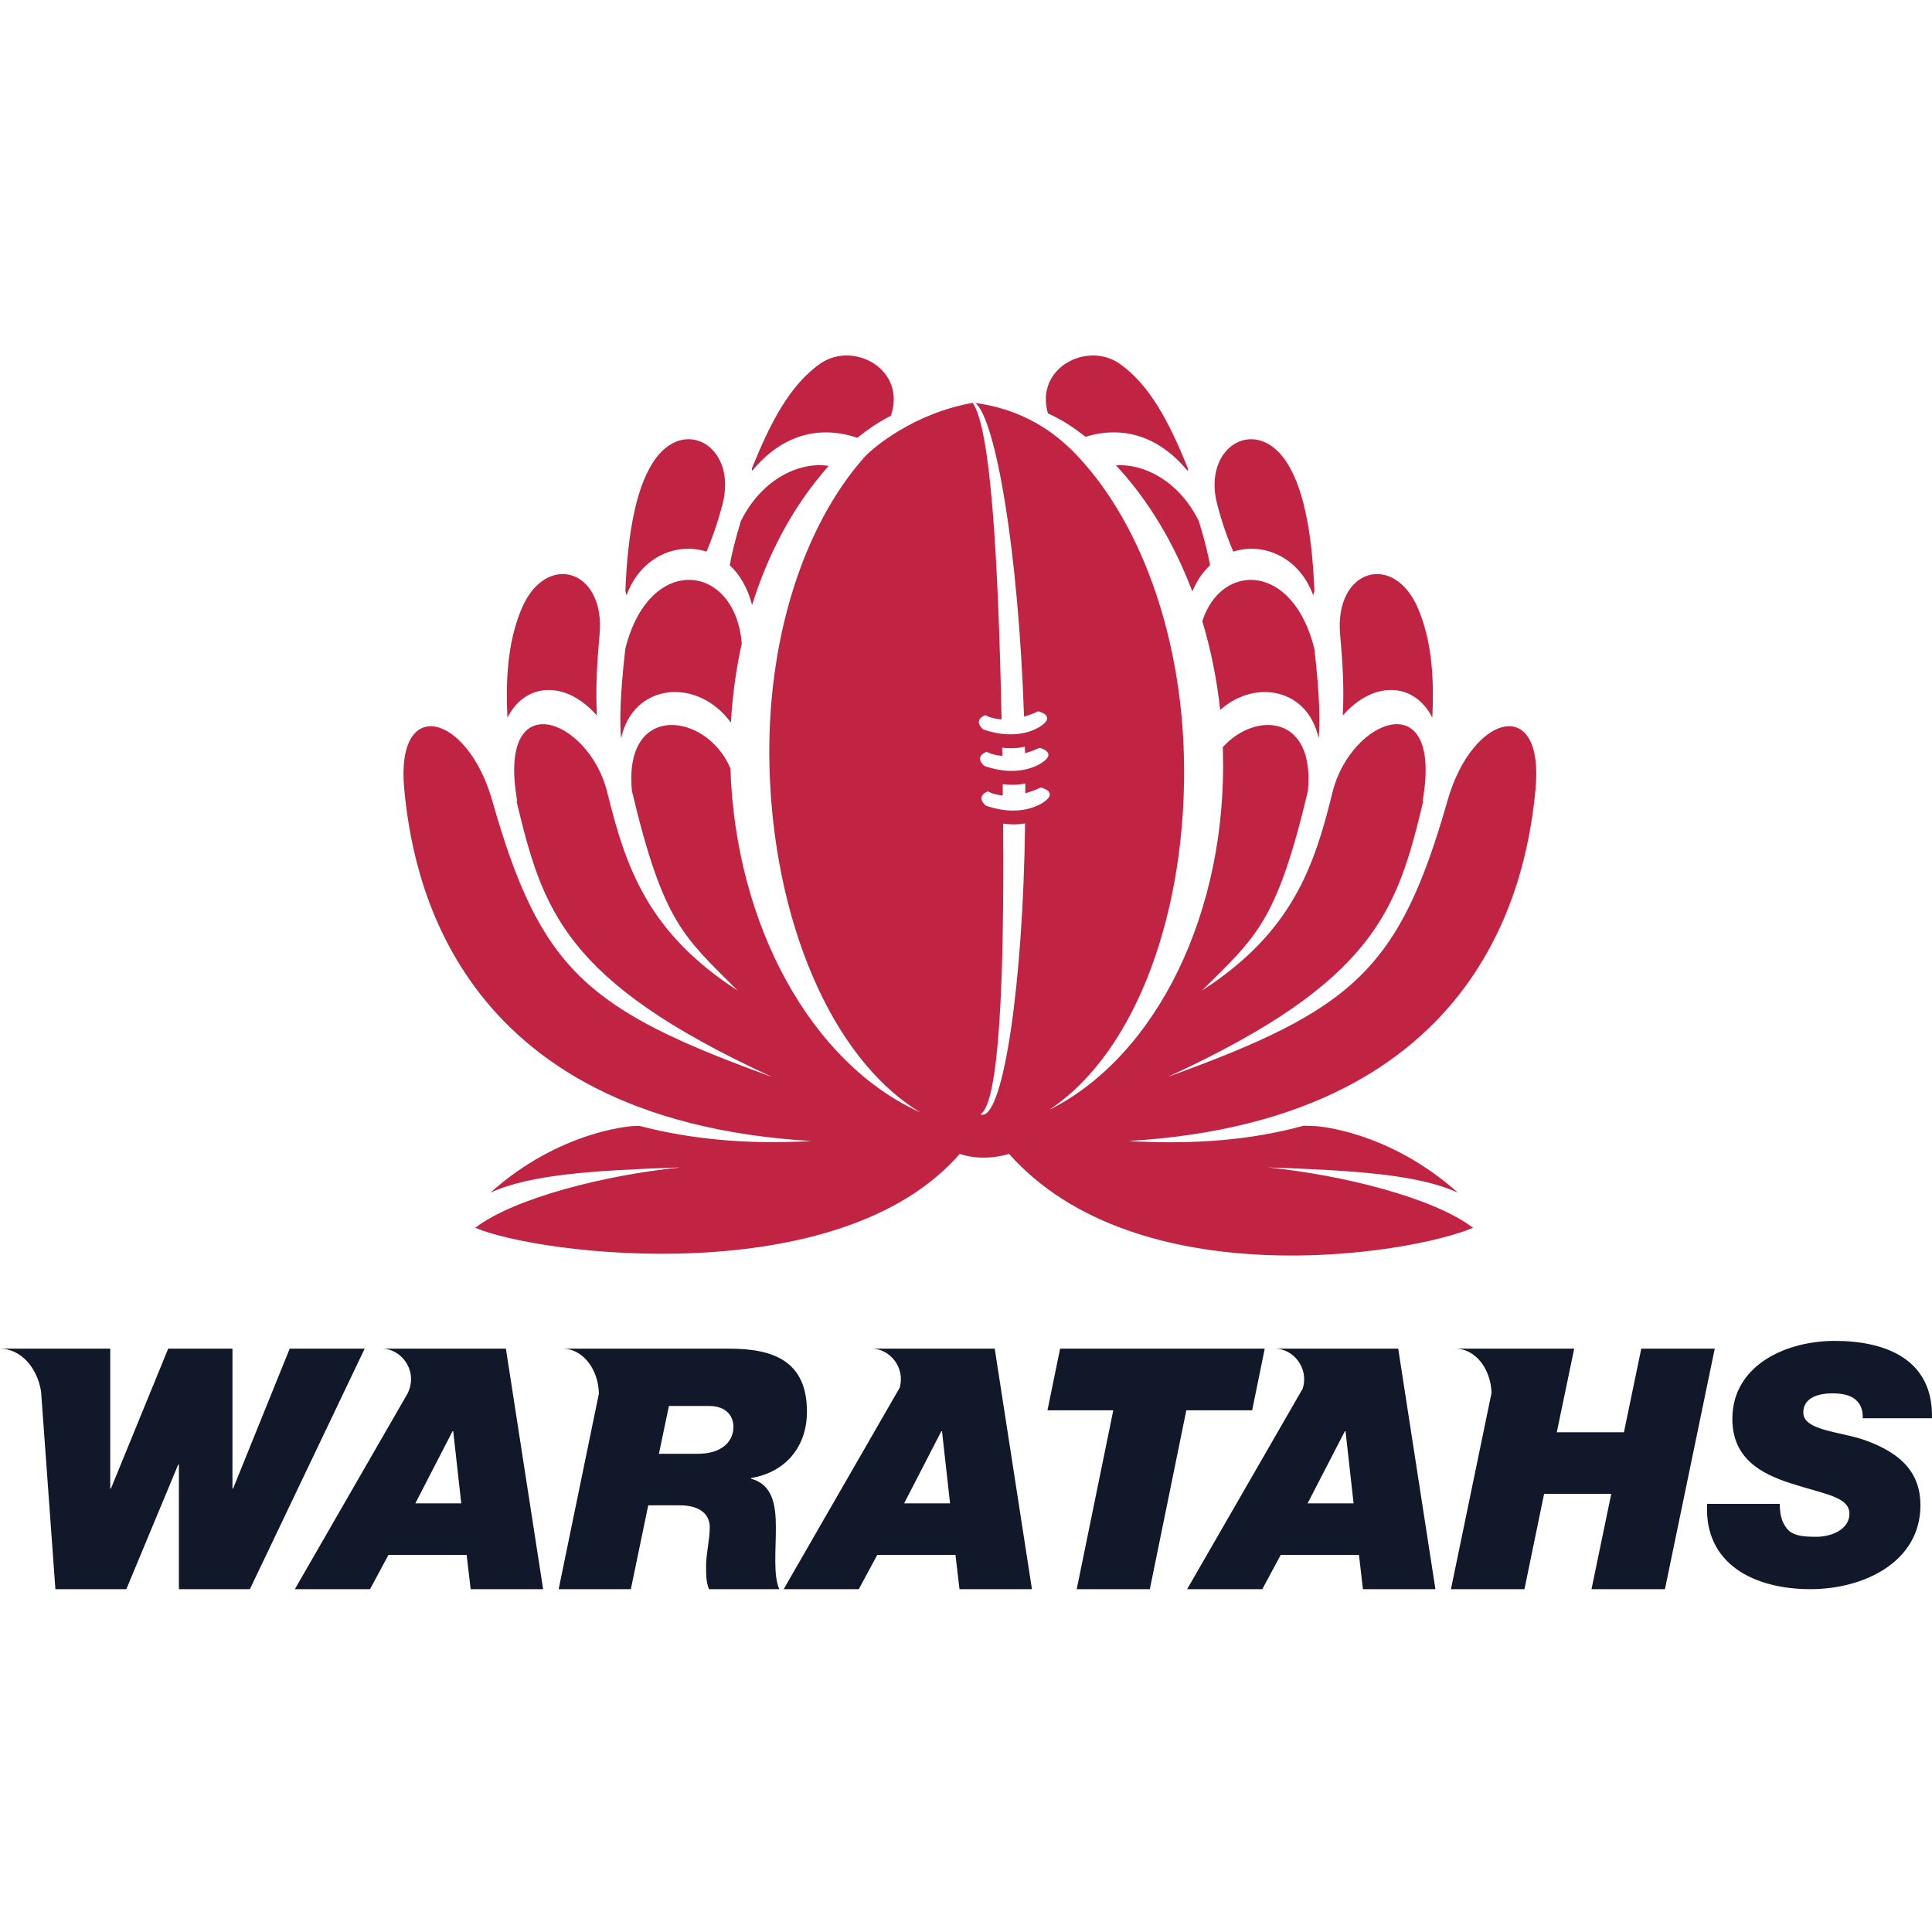 <svg xmlns="http://www.w3.org/2000/svg" width="250" height="250" viewBox="0 0 250 250"><g fill="none" fill-rule="evenodd" transform="translate(0 46)"><polygon fill="#111829" points="135.542 136.495 137.177 128.514 163.655 128.514 162.028 136.495 153.509 136.495 148.789 159.639 139.327 159.639 144.059 136.495"/><path fill="#111829" d="M241.04 137.519C241.079 136.275 240.643 135.499 239.937 134.975 239.221 134.464 238.209 134.299 237.102 134.299 235.469 134.299 233.345 134.772 233.345 136.786 233.345 139.108 238.077 139.24 241.164 140.304 246.641 142.201 248.505 145.117 248.505 148.774 248.505 156.161 241.12 159.639 234.279 159.639 227.037 159.639 220.495 156.421 220.902 148.6L230.301 148.6C230.301 150.277 230.7 151.309 231.493 152.085 232.335 152.774 233.482 152.859 235.07 152.859 236.97 152.859 239.314 151.915 239.314 149.893 239.314 147.658 236.085 147.36 231.72 145.939 227.873 144.702 224.166 142.717 224.166 137.609 224.166 130.69 231.057 127.51 237.416 127.51 244.122 127.51 250.175 129.964 249.996 137.52L241.04 137.52 241.04 137.519ZM37.488 128.515 30.165 146.612 30.079 146.612 30.079 128.515 21.764 128.515 14.357 146.612 14.266 146.612 14.266 128.515 0 128.515C2.633 128.515 4.819 130.904 5.316 134.066L7.169 159.639 16.347 159.639 23.062 143.511 23.149 143.511 23.149 159.639 32.336 159.639 47.189 128.514 37.488 128.514 37.488 128.515ZM53.744 148.53 58.561 139.197 58.646 139.197 59.685 148.53 53.744 148.53ZM65.463 128.514 49.429 128.514C51.96 128.514 54.162 131.427 52.742 134.313L38.153 159.639 47.884 159.639 50.268 155.198 60.381 155.198 60.906 159.639 70.281 159.639 65.463 128.514ZM116.995 148.53 121.811 139.197 121.894 139.197 122.937 148.53 116.995 148.53ZM128.717 128.514 112.814 128.514C115.132 128.514 117.174 130.958 116.412 133.583L101.406 159.639 111.127 159.639 113.518 155.198 123.637 155.198 124.158 159.639 133.534 159.639 128.717 128.514ZM169.204 148.531 174.024 139.198 174.111 139.198 175.153 148.531 169.204 148.531ZM180.928 128.514 164.995 128.514C167.35 128.514 169.407 131.029 168.569 133.686L153.614 159.639 163.339 159.639 165.73 155.198 175.848 155.198 176.362 159.639 185.743 159.639 180.928 128.514ZM90.282 142.122 85.263 142.122 86.559 135.931 91.708 135.931C94.172 135.931 94.905 137.407 94.905 138.635 94.904 140.507 93.435 142.122 90.282 142.122ZM104.418 136.674C104.418 130.088 100.051 128.514 94.345 128.514L72.828 128.514C75.359 128.514 77.42 131.101 77.498 134.322L72.289 159.639 81.632 159.639 83.881 148.789 87.984 148.789C90.629 148.789 91.844 150.005 91.844 151.622 91.844 153.184 91.364 155.11 91.364 156.593 91.364 157.981 91.406 158.853 91.749 159.638L100.832 159.638C100.052 157.806 100.398 154.625 100.398 151.707 100.398 148.788 100.012 146.128 97.205 145.349L97.205 145.253C101.653 144.515 104.418 141.205 104.418 136.675L104.418 136.674ZM212.381 128.515 210.137 139.331 201.448 139.331 203.701 128.515 188.344 128.515C190.858 128.515 192.899 131.057 193.006 134.235L187.751 159.639 197.262 159.639 199.806 147.305 208.497 147.305 205.94 159.639 215.442 159.639 221.888 128.514 212.381 128.514 212.381 128.515Z"/><path fill="#C12342" d="M135.312,57.605 C135.312,57.605 132.613,59.995 127.571,58.254 C127.571,58.254 126.122,57.133 127.824,56.399 C127.824,56.399 128.506,56.83 129.757,56.935 C129.755,56.449 129.749,55.966 129.749,55.466 C130.893,55.624 131.876,55.55 132.672,55.386 L132.672,56.65 C133.296,56.469 133.955,56.239 134.684,55.902 C134.685,55.903 136.807,56.4 135.312,57.605 Z M127.203,98.246 C127.086,98.263 126.985,98.24 126.871,98.193 C129.287,96.703 129.96,80.986 129.803,60.573 C130.913,60.734 131.867,60.691 132.649,60.548 C132.374,81.813 129.814,98.001 127.203,98.246 Z M127.651,51.272 C127.651,51.272 128.364,51.708 129.698,51.81 L129.698,51.437 C129.686,51.203 129.677,50.975 129.676,50.745 C130.84,50.89 131.82,50.806 132.615,50.619 C132.615,50.91 132.625,51.19 132.642,51.466 C133.209,51.301 133.836,51.085 134.508,50.767 C134.508,50.767 136.628,51.265 135.133,52.469 C135.133,52.469 132.442,54.862 127.383,53.118 C127.381,53.12 125.945,51.996 127.651,51.272 Z M198.69,56.185 C199.889,43.861 190.525,46.295 187.308,57.6 C181.069,79.516 175.055,84.689 151.099,93.354 C178.107,80.928 180.79,71.66 184.172,57.658 L184.088,57.646 C186.764,42.33 174.792,46.962 172.428,56.506 C170.083,66.042 167.281,74.601 155.531,82.181 C162.531,75.2 165.18,73.419 169.238,56.372 C170.199,46.42 162.406,46.039 158.23,50.682 C158.237,50.912 158.25,51.136 158.25,51.355 C158.774,71.924 149.789,90.489 135.903,97.552 L135.903,97.518 C147.174,89.948 153.688,71.565 153.196,51.843 C152.797,35.828 147.417,21.066 138.821,12.375 C137.586,11.225 133.69,7.156 126.226,6.149 C128.847,8.35 131.783,25.254 132.509,46.732 C133.076,46.574 133.687,46.35 134.335,46.039 C134.335,46.039 136.467,46.536 134.976,47.739 C134.976,47.739 132.283,50.137 127.231,48.385 C127.231,48.385 125.785,47.274 127.485,46.537 C127.485,46.537 128.238,47 129.604,47.091 C129.164,26.155 128.199,9.416 125.855,6.13 C118.295,7.483 113.141,11.814 111.964,13.03 C103.803,22.144 99.168,37.152 99.568,53.177 C100.056,72.89 107.479,90.945 119.104,97.951 L119.139,97.969 C105.017,91.64 95.168,73.781 94.514,53.423 C91.453,46.181 80.645,44.757 81.771,56.351 C85.829,73.421 88.47,75.203 95.463,82.183 C83.712,74.603 80.926,66.044 78.573,56.508 C76.222,46.964 64.244,42.333 66.924,57.649 L66.831,57.66 C70.207,71.664 72.884,80.931 99.906,93.356 C75.947,84.69 69.92,79.518 63.694,57.602 C60.482,46.297 51.117,43.863 52.314,56.187 C53.338,66.619 58.215,98.87 104.996,101.648 C96.588,102.137 89.187,101.378 82.733,99.686 L81.82,99.721 C81.718,99.736 72.458,100.28 63.457,108.325 C68.649,105.958 76.814,105.456 87.866,105.068 L87.907,105.084 C78.38,106.042 66.56,108.999 61.492,112.875 C69.802,116.414 108.65,121.218 124.187,103.306 C127.379,104.414 130.564,103.306 130.564,103.306 C147.079,121.906 182.29,116.414 190.609,112.875 C185.542,108.999 173.711,106.042 164.201,105.084 L164.201,105.068 C175.249,105.456 183.445,105.958 188.642,108.325 C179.629,100.28 170.375,99.736 170.272,99.721 L168.705,99.666 C162.067,101.488 154.721,102.145 146.009,101.648 C192.782,98.869 197.668,66.617 198.69,56.185 Z M136.664,8.011 L137.681,8.57 C138.626,9.144 139.552,9.809 140.459,10.517 C145.292,9.045 149.954,10.41 153.683,14.941 C153.687,14.825 153.703,14.714 153.714,14.606 C151.347,8.762 148.839,3.849 144.865,1.058 C140.681,-1.868 133.886,1.598 135.598,7.49 C135.959,7.661 136.298,7.807 136.664,8.011 Z M144.395,14.217 C144.501,14.338 144.612,14.445 144.718,14.556 C148.744,18.967 151.966,24.415 154.285,30.53 C154.859,29.143 155.645,28.016 156.574,27.15 C156.366,25.908 155.939,24.074 155.124,21.426 C152.402,15.947 147.709,13.963 144.395,14.217 Z M106.169,15.534 C106.517,15.098 106.867,14.702 107.224,14.289 C103.889,13.718 98.77,15.605 95.865,21.426 C95.07,24.074 94.633,25.908 94.428,27.15 C95.719,28.341 96.747,30.059 97.317,32.285 C99.298,25.934 102.294,20.212 106.169,15.534 Z M110.939,10.651 C111.592,10.122 112.256,9.629 112.919,9.178 L113.894,8.561 C114.353,8.287 114.814,8.037 115.278,7.801 C117.337,1.735 110.384,-1.921 106.138,1.056 C102.161,3.848 99.661,8.761 97.296,14.605 C97.299,14.713 97.308,14.824 97.317,14.937 C101.158,10.281 105.962,8.974 110.939,10.651 Z M91.419,25.378 C92.056,23.888 92.833,21.798 93.496,19.225 C95.356,12.016 88.96,8.013 84.969,13.162 C82.402,16.485 81.222,22.726 80.924,30.466 C80.986,30.656 81.026,30.845 81.07,31.043 C82.846,26.126 87.469,24.115 91.419,25.378 Z M94.577,47.507 C94.778,44.004 95.245,40.572 95.981,37.271 C95.149,26.843 83.976,25.506 80.913,37.977 C80.189,44.337 80.192,47.476 80.37,49.559 C81.87,42.383 90.237,41.552 94.577,47.507 Z M77.237,46.589 C77.052,42.985 77.259,39.71 77.587,36.069 C78.337,27.576 70.529,25.279 67.413,32.958 C65.606,37.425 65.45,42.237 65.658,46.873 C67.93,42.344 73.155,41.936 77.237,46.589 Z M173.75,46.588 C177.835,41.938 183.071,42.344 185.343,46.874 C185.547,42.237 185.404,37.427 183.588,32.959 C180.475,25.28 172.665,27.577 173.409,36.07 C173.738,39.71 173.943,42.984 173.75,46.589 L173.75,46.588 Z M159.581,25.378 C163.53,24.115 168.149,26.126 169.934,31.045 C169.973,30.843 170.024,30.654 170.082,30.466 C169.781,22.725 168.601,16.487 166.028,13.162 C162.036,8.013 155.636,12.015 157.497,19.225 C158.164,21.798 158.945,23.888 159.581,25.378 Z M155.582,34.375 C156.677,38.046 157.466,41.893 157.89,45.87 C162.441,41.792 169.291,43.131 170.628,49.56 C170.803,47.474 170.813,44.338 170.082,37.987 C167.334,26.776 158.039,26.715 155.582,34.375 Z"/></g></svg>